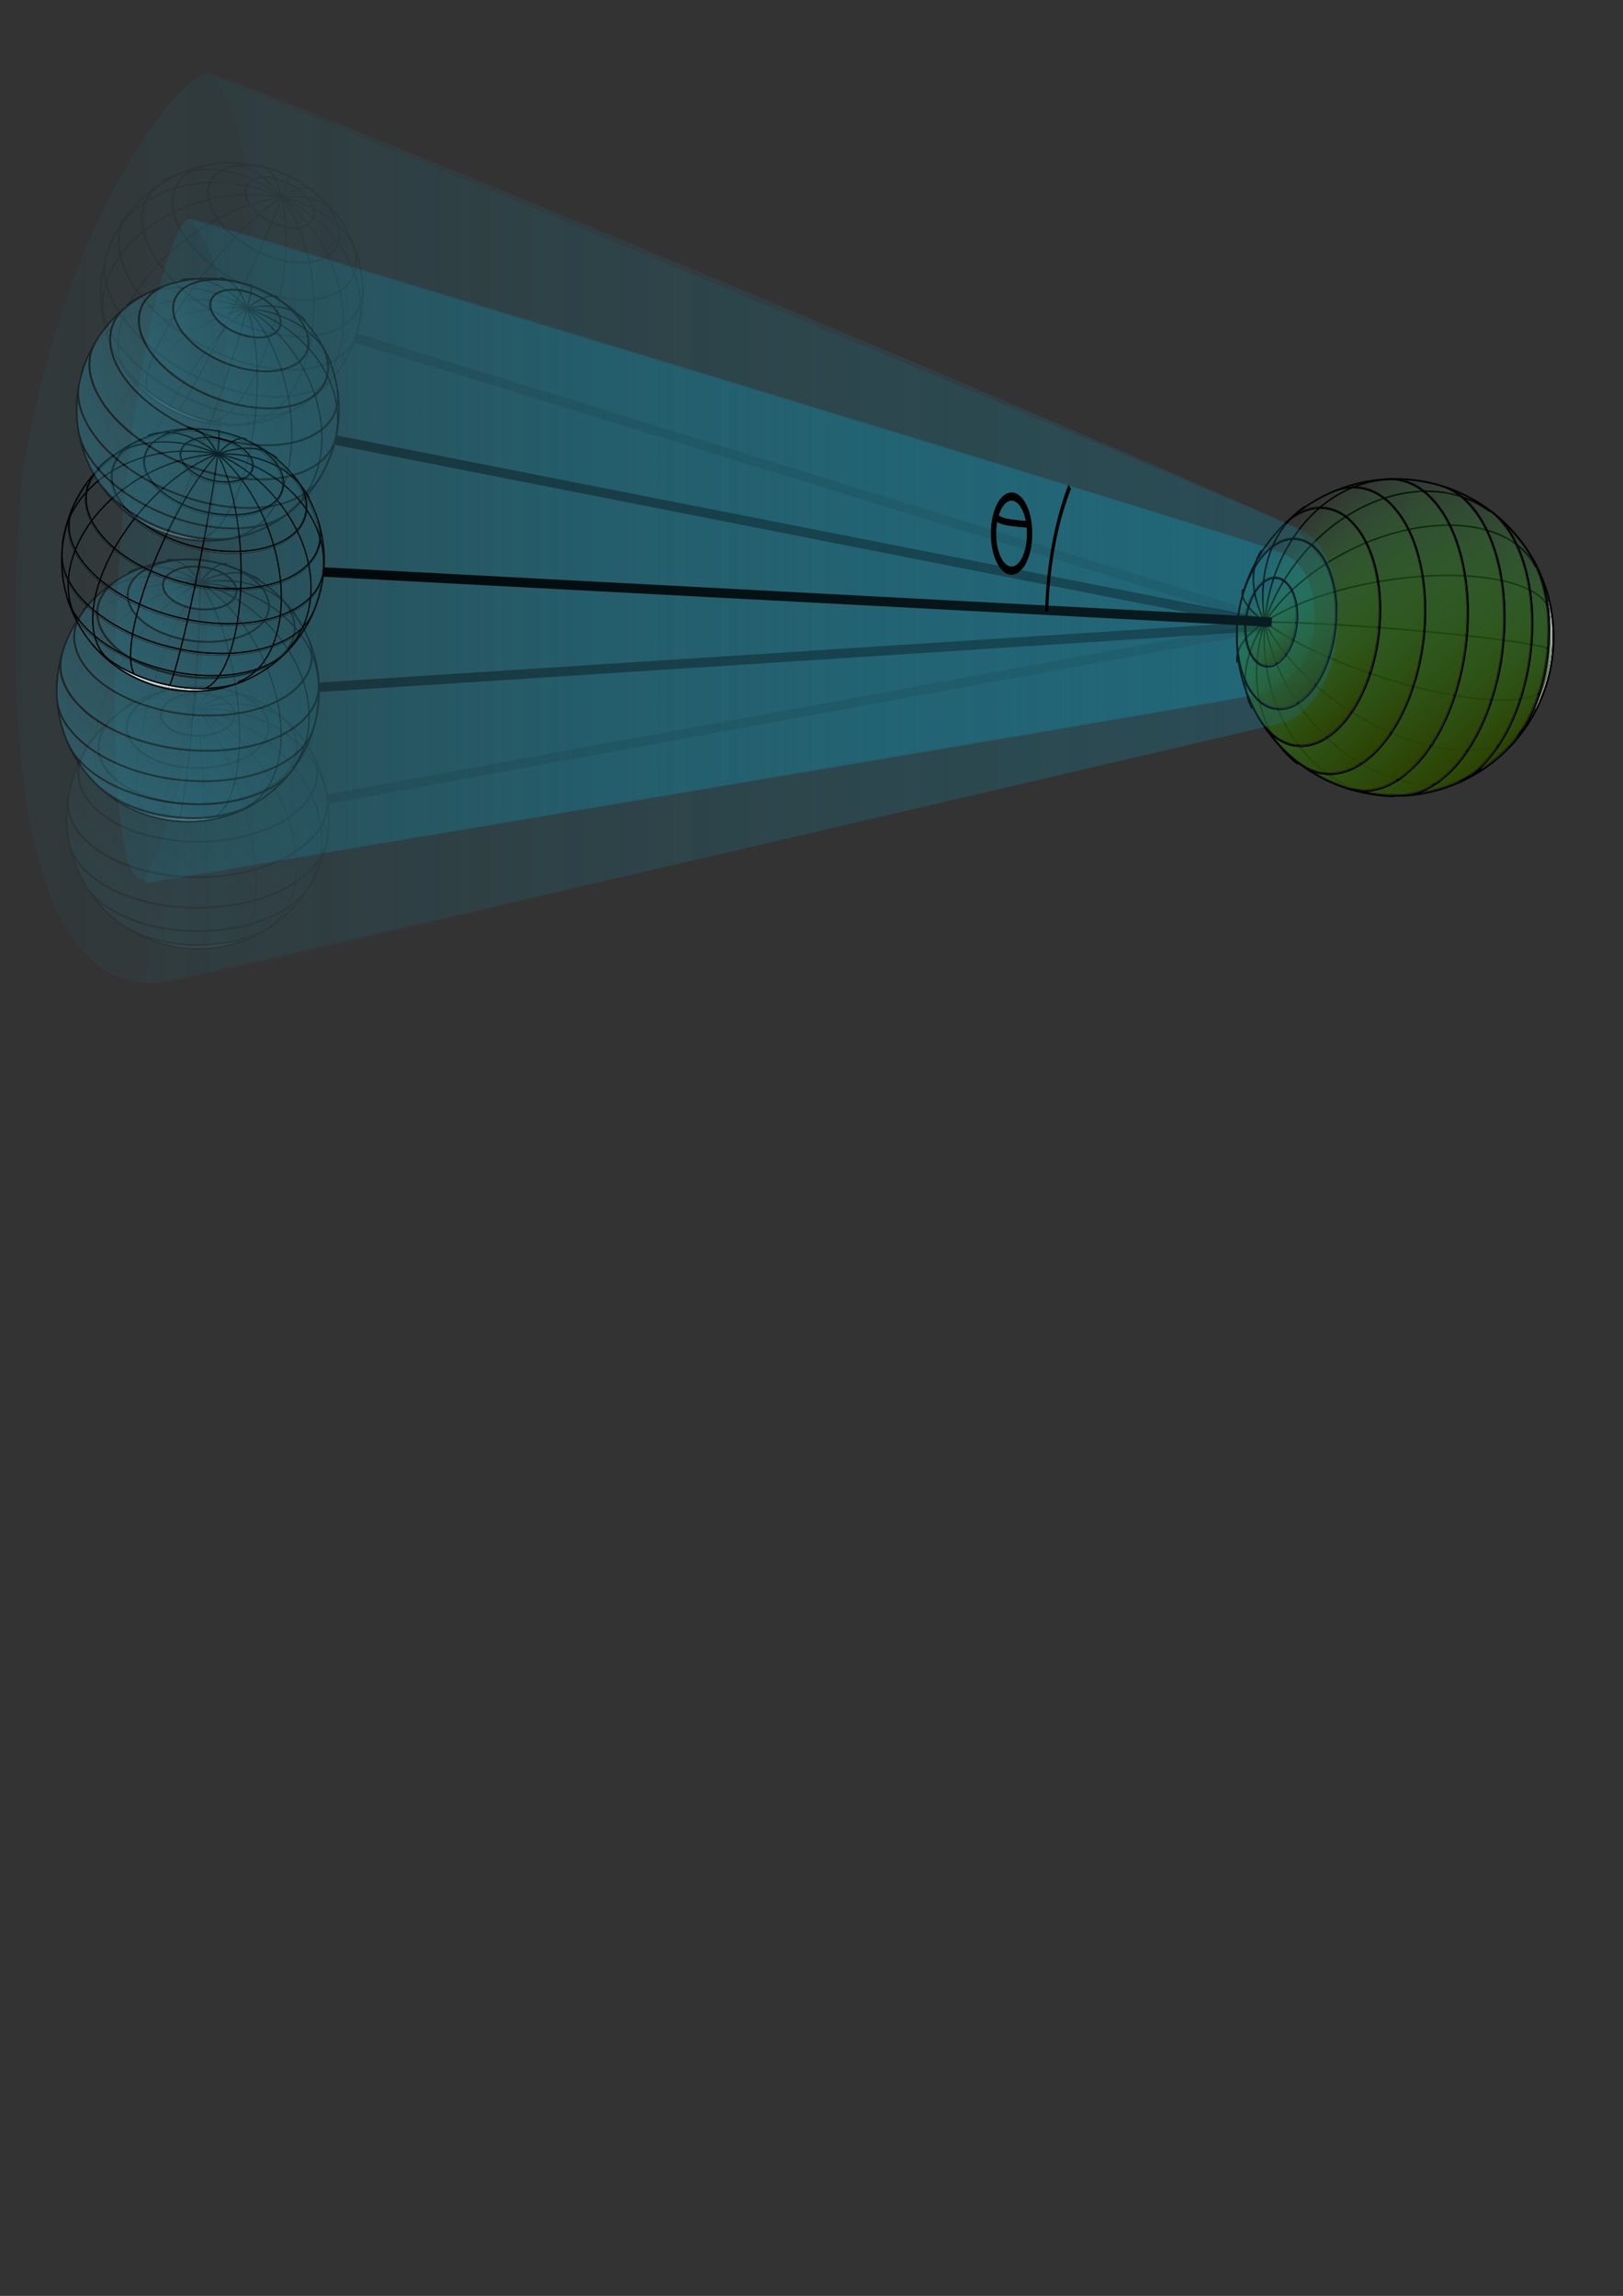 <svg xmlns="http://www.w3.org/2000/svg" xmlns:xlink="http://www.w3.org/1999/xlink" viewBox="0 0 744.09 1052.4"><rect x="0" y="0" width="744.09" height="1052.4" fill="#333333" stroke="none"/><defs><linearGradient id="b"><stop offset="0" stop-color="#2c4100"/><stop offset="1" stop-color="#2cb73f" stop-opacity="0"/></linearGradient><linearGradient id="y" y2="763.47" gradientUnits="userSpaceOnUse" y1="763.47" gradientTransform="matrix(4.321 0 0 5.898 -1321.2 -4263.5)" x2="301.07" x1="465.41"><stop offset="0" stop-color="#216778"/><stop offset=".5" stop-color="#216778" stop-opacity=".498"/><stop offset="1" stop-color="#216778" stop-opacity="0"/></linearGradient><linearGradient id="a"><stop offset="0" stop-color="#2c89a0"/><stop offset="1" stop-color="#2c89a0" stop-opacity="0"/></linearGradient><linearGradient id="h" y2="1056.1" xlink:href="#a" gradientUnits="userSpaceOnUse" x2="863.4" gradientTransform="translate(381.67 -130.89)" y1="1056.1" x1="807.39"/><linearGradient id="i" y2="1063.1" xlink:href="#a" gradientUnits="userSpaceOnUse" x2="875.37" gradientTransform="translate(381.67 -130.89)" y1="1063.1" x1="811.73"/><linearGradient id="j" y2="1069.5" xlink:href="#a" gradientUnits="userSpaceOnUse" x2="883.67" gradientTransform="translate(381.67 -130.89)" y1="1069.5" x1="818.97"/><linearGradient id="k" y2="1074.8" xlink:href="#a" gradientUnits="userSpaceOnUse" x2="887.61" gradientTransform="translate(381.67 -130.89)" y1="1074.8" x1="828.5"/><linearGradient id="l" y2="1079.9" xlink:href="#a" gradientUnits="userSpaceOnUse" x2="887.77" gradientTransform="translate(381.67 -130.89)" y1="1079.9" x1="839.55"/><linearGradient id="m" y2="1084" xlink:href="#a" gradientUnits="userSpaceOnUse" x2="885.57" gradientTransform="translate(381.67 -130.89)" y1="1084" x1="851.22"/><linearGradient id="n" y2="1086.6" xlink:href="#a" gradientUnits="userSpaceOnUse" x2="880.24" gradientTransform="translate(381.67 -130.89)" y1="1086.6" x1="862.52"/><linearGradient id="o" y2="1001.5" xlink:href="#a" gradientUnits="userSpaceOnUse" x2="1083.7" gradientTransform="translate(124.08 -91.999)" y1="1001.5" x1="1066.9"/><linearGradient id="p" y2="1048.7" xlink:href="#b" gradientUnits="userSpaceOnUse" x2="848.56" gradientTransform="scale(-.409 .409) rotate(-47.79 -8.278 3633.026)" y1="1048.7" x1="806.22"/><linearGradient id="g" y2="1048.7" xlink:href="#a" gradientUnits="userSpaceOnUse" x2="848.56" gradientTransform="translate(381.67 -130.89)" y1="1048.7" x1="806.22"/><linearGradient id="q" y2="1056.1" xlink:href="#b" gradientUnits="userSpaceOnUse" x2="863.4" gradientTransform="scale(-.409 .409) rotate(-47.79 -8.278 3633.026)" y1="1056.1" x1="807.39"/><linearGradient id="r" y2="1063.1" xlink:href="#b" gradientUnits="userSpaceOnUse" x2="875.37" gradientTransform="scale(-.409 .409) rotate(-47.79 -8.278 3633.026)" y1="1063.1" x1="811.73"/><linearGradient id="s" y2="1069.5" xlink:href="#b" gradientUnits="userSpaceOnUse" x2="883.67" gradientTransform="scale(-.409 .409) rotate(-47.79 -8.278 3633.026)" y1="1069.5" x1="818.97"/><linearGradient id="t" y2="1074.8" xlink:href="#b" gradientUnits="userSpaceOnUse" x2="887.61" gradientTransform="scale(-.409 .409) rotate(-47.79 -8.278 3633.026)" y1="1074.8" x1="828.5"/><linearGradient id="u" y2="1079.9" xlink:href="#b" gradientUnits="userSpaceOnUse" x2="887.77" gradientTransform="scale(-.409 .409) rotate(-47.79 -8.278 3633.026)" y1="1079.9" x1="839.55"/><linearGradient id="v" y2="1084" xlink:href="#b" gradientUnits="userSpaceOnUse" x2="885.57" gradientTransform="scale(-.409 .409) rotate(-47.79 -8.278 3633.026)" y1="1084" x1="851.22"/><linearGradient id="w" y2="1086.6" xlink:href="#b" gradientUnits="userSpaceOnUse" x2="880.24" gradientTransform="scale(-.409 .409) rotate(-47.79 -8.278 3633.026)" y1="1086.6" x1="862.52"/><linearGradient id="x" y2="1001.5" xlink:href="#b" gradientUnits="userSpaceOnUse" x2="1083.7" gradientTransform="matrix(-.275 -.303 -.303 .275 1160.3 573.6)" y1="1001.5" x1="1066.9"/><linearGradient id="f" y2="763.47" xlink:href="#c" gradientUnits="userSpaceOnUse" x2="301.07" gradientTransform="translate(-1337.2 -3058.2) scale(4.333)" y1="763.47" x1="465.41"/><linearGradient id="c"><stop offset="0" stop-color="#216778"/><stop offset="1" stop-color="#216778" stop-opacity="0"/></linearGradient><linearGradient id="e" y2="685.24" xlink:href="#c" gradientUnits="userSpaceOnUse" y1="685.24" gradientTransform="translate(-1350.7 -2717) scale(4.333)" x2="283.25" x1="461.71"/><linearGradient id="d" y2="685.24" gradientUnits="userSpaceOnUse" y1="685.24" gradientTransform="matrix(6.15 0 0 6.957 -2032.7 -4530.5)" x2="283.25" x1="461.71"><stop offset="0" stop-color="#216778"/><stop offset="1" stop-color="#216778" stop-opacity="0"/></linearGradient></defs><path d="M77.182 449.92C12.167 459.95.577 345.62 9.923 219.42 30.213 94.33 85.808 29.5 97.124 33.64c39.676 14.508 323.92 131.2 496.91 208.02 3.963 6.867 20.576 19.737 19.407 44.455-1.496 31.621-18.221 44.61-33.359 47.093-161.51 37.984-330.36 76.732-502.9 116.71z" opacity=".372" fill="url(#d)"/><path d="M66.7 403.94c0-.587-1.013-1.067-2.25-1.067-12.866 0-16-99.486-5.924-188.08 5.572-48.998 14.738-91.722 23.275-108.49 2.694-5.292 3.454-6.01 6.293-5.944 3.615.083 494.41 149.76 495.66 151.67 2.792 4.277-14.188 16.133-14.268 31.547-.176 33.852 11.701 32.047 9.413 34.335-.535.535-114.64 20.085-253.58 43.444-138.93 23.359-253.96 42.737-255.61 43.063-1.655.325-3.01.112-3.01-.475z" fill="url(#e)"/><path d="M96.297 275.15c-3.989-46.47 24.323-137.75-9.613-174.64.796-.697 495.7 150.3 497.06 151.66.45.45 19.365 2.571 19.031 30.725-.334 28.154-22.969 34.479-22.969 34.479l-257.06 44.01c-134.22 22.59-255.48 43.42-257.13 43.47 19.24-38.86 25.445-86.64 30.687-129.7z" fill="url(#f)"/><g opacity=".4" stroke="#000"><g fill="none"><path d="M81.475 375.977c1.894.144 5.466-26.607 7.978-59.748s3.013-60.125 1.118-60.269h0" stroke-width=".602"/><path d="M95.778 375.354c11.988-1.97 17.338-30.154 11.951-62.95s-19.472-57.79-31.46-55.82h0" stroke-width=".602"/><path d="M113.145 369.691c18.343-9.26 21.07-40.82 6.091-70.49s-41.992-46.216-60.335-36.955h0" stroke-width=".602"/><path d="M134.156 352.092c15.499-20.65 6.512-53.564-20.07-73.515s-60.698-19.383-76.196 1.268h0" stroke-width=".602"/><path d="M146.203 315.633c-.152-27.16-27.218-49.027-60.454-48.842s-60.057 22.354-59.905 49.514" stroke-width=".602"/><path d="M135.698 281.997c-13.754-20.113-47.145-21.207-74.58-2.445s-38.524 50.276-24.77 70.389" stroke-width=".602"/><path d="M118.916 265.572c-14.958-9.763-41.81 4.886-59.977 32.72s-20.767 58.31-5.809 68.073" stroke-width=".602"/><path d="M104.115 258.572c-8.24-2.598-23.02 20.995-33.01 52.694s-11.413 59.502-3.173 62.1" stroke-width=".602"/></g><g fill="none"><path d="M44.697 360.17c13.815 13.137 41.912 18.617 62.756 12.238 3.362-1.029 6.411-2.336 9.067-3.888" stroke-width=".602"/><path d="M31.119 340.882c7.706 17.438 37.538 29.79 66.636 27.59 16.44-1.244 29.906-7.018 36.406-15.61" stroke-width=".602"/><path d="M26.088 320.098c1.121 19.031 28.565 35.994 61.295 37.886 28.158 1.628 51.748-8.486 56.443-24.198" stroke-width=".602"/><path d="M28.503 299.327c-5.457 18.266 16.296 37.668 48.589 43.335 32.293 5.666 62.896-4.548 68.352-22.814.664-2.226.93-4.515.794-6.834" stroke-width=".602"/><path d="M38.167 280.252c-11.5 15.204 1.725 34.677 29.538 43.493 27.814 8.816 59.685 3.637 71.188-11.567 4.56-6.027 5.374-13.035 2.32-19.947" stroke-width=".602"/><path d="M55.808 264.592c-16.46 9.617-14.545 26.32 4.279 37.31s47.427 12.102 63.89 2.485c13.433-7.848 14.93-20.724 3.655-31.445" stroke-width=".602"/><path d="M58.635 271.605c-1.19 10.239 12.314 20.22 30.163 22.295s33.283-4.542 34.473-14.78-12.314-20.22-30.163-22.295-33.283 4.542-34.473 14.78z" stroke-width=".602"/><path d="M74.785 267.615c-.62 5.335 6.417 10.537 15.718 11.618 9.301 1.082 17.344-2.367 17.964-7.703.62-5.335-6.417-10.537-15.718-11.618-9.301-1.082-17.344 2.367-17.964 7.703z" stroke-width=".602"/></g><path d="M26.386 309.607c-3.838 33.014 19.814 62.89 52.829 66.727s62.89-19.814 66.727-52.828-19.814-62.89-52.829-66.728-62.889 19.815-66.727 52.829z" fill="none" stroke-width=".602"/><path d="M58.527 369.577c.46.503 6.94 3.186 9.775 4.048 5.408 1.644 9.588 2.354 15.34 2.603 5.734.25 10.12-.114 15.428-1.28 1.906-.418 2.354-.663.703-.386-7.274 1.224-16.398 1.122-24.591-.273a75.096 75.096 0 01-13.957-3.778c-1.545-.58-2.76-1-2.699-.933z" stroke-width=".131" fill="#f2f2f2"/><path d="M1188.4 940.4c-.338-2.397-.408-3.39-.408-5.759 0-2.271.088-3.573.35-5.179 1.296-7.922 6.39-16.916 13.528-23.884 3.651-3.564 6.84-5.932 10.803-8.019 4.613-2.43 9.339-3.556 15.437-3.678l2.098-.042-1.205.223c-6.974 1.29-13.682 4.76-20.617 10.661-1.504 1.28-5.013 4.757-6.316 6.258-8.172 9.417-13.037 20.07-13.41 29.375l-.06 1.473-.2-1.429z" stroke-width=".089" fill="url(#g)" transform="scale(1.467 -1.467) rotate(42.522 2121.887 -1144.013)"/><path d="M1193.5 955.15c-1.713-2.926-3.363-6.839-3.898-9.242-.64-2.874-.627-6.44.038-10.067 1.208-6.583 4.71-14.05 9.715-20.714 8.433-11.228 20.081-19.157 30.375-20.675.977-.144 3.292-.23 4.375-.161 2.47.155 6.493 1.186 9.79 2.507.63.253 1.132.473 1.115.49s-.428-.032-.914-.108c-.486-.077-1.526-.164-2.312-.193-8.431-.316-18.79 4.324-28.125 12.598-2.541 2.252-6.167 6.09-8.273 8.756-6.357 8.051-10.582 16.882-11.949 24.978-.363 2.15-.469 3.64-.419 5.87.027 1.194.108 2.5.188 3.03.158 1.05.529 2.665.778 3.391.091.266.152.498.135.515-.017.017-.296-.422-.62-.975z" stroke-width=".089" fill="url(#h)" transform="scale(1.467 -1.467) rotate(42.522 2121.887 -1144.013)"/><path d="M1202.9 966.18c-2.318-1.943-4.465-4.096-5.904-5.922-1.427-1.81-2.484-4.072-3.018-6.454-.935-4.169-.676-8.977.767-14.248 4.643-16.959 20.12-34.15 36.102-40.1 3.532-1.315 6.872-1.966 10.089-1.966 3.102 0 5.243.454 7.592 1.609 1.636.804 4.096 2.466 6.064 4.096.936.776 2.381 2.083 2.344 2.12-.014.014-.407-.166-.873-.4-4.117-2.064-9.49-2.256-15.504-.554-6.317 1.788-13.063 5.677-19.355 11.158-1.418 1.235-4.162 3.942-5.574 5.498-7.051 7.774-12.219 16.926-14.327 25.371-.846 3.39-1.071 5.144-1.077 8.379 0 2.658.062 3.423.457 5.223.327 1.494.692 2.577 1.292 3.836.573 1.206.882 1.73 1.484 2.526.214.282.356.51.317.507-.04 0-.434-.309-.876-.679z" stroke-width=".089" fill="url(#i)" transform="scale(1.467 -1.467) rotate(42.522 2121.887 -1144.013)"/><path d="M1215.1 973.02c-2.437-.881-5.486-2.317-7.24-3.408-3.753-2.336-6.014-5.883-6.817-10.693-1.432-8.579 1.996-19.813 9.236-30.268 9.41-13.59 23.338-23.374 35.27-24.776 1.326-.156 3.946-.18 4.994-.047 3.307.42 5.885 1.5 8.137 3.406 1.42 1.203 3.44 3.825 5.046 6.552.787 1.335 1.62 2.905 1.569 2.956-.023.023-.21-.15-.416-.386-.974-1.114-2.73-2.378-4.206-3.027-3.607-1.588-8.041-1.764-12.942-.516-9.593 2.445-20.023 10.08-27.677 20.258-3.574 4.753-6.596 10.326-8.279 15.268-3.29 9.664-2.562 18.08 1.983 22.888.603.64 1.798 1.646 2.421 2.04.327.207-.086.113-1.078-.246z" stroke-width=".089" fill="url(#j)" transform="scale(1.467 -1.467) rotate(42.522 2121.887 -1144.013)"/><path d="M1226.3 975.29c-4.674-.286-7.768-1.081-10.047-2.582-7.738-5.098-8.09-17.89-.863-31.421 4.788-8.967 12.058-16.983 20.327-22.416 7.791-5.12 15.61-7.284 21.749-6.02 2.654.545 4.79 1.68 6.606 3.512 1.757 1.771 2.673 3.427 3.596 6.494a42.906 42.906 0 011.399 6.537c.178 1.393.162 1.562-.082.866-1.42-4.055-4.501-6.655-8.846-7.467-1.21-.227-4.033-.227-5.447 0-5.672.908-11.377 3.748-16.964 8.444-7.87 6.615-13.836 15.57-16.064 24.112-1.62 6.214-1.141 11.49 1.384 15.233.933 1.383 2.47 2.738 3.963 3.492.75.38 2.53.975 3.162 1.059.251.033.457.096.457.138 0 .071-3.25.084-4.33.018z" stroke-width=".089" fill="url(#k)" transform="scale(1.467 -1.467) rotate(42.522 2121.887 -1144.013)"/><path d="M1231.3 974.81c-3.331-.428-6.029-1.986-7.744-4.473-.932-1.352-1.546-2.831-1.958-4.716-.28-1.286-.387-4.215-.212-5.824.773-7.104 4.511-14.929 10.526-22.033 1.277-1.508 4.43-4.658 5.902-5.895 5.967-5.015 12.128-8.034 17.674-8.658 1.198-.135 3.3-.117 4.293.038 3.808.59 6.775 2.758 8.302 6.064 1.231 2.666 1.567 5.637 1.106 9.791-.178 1.611-.51 3.548-.84 4.91-.32 1.32-.9 3.323-.949 3.274-.019-.019.025-.43.098-.917.46-3.074.162-5.68-.884-7.758-.853-1.695-1.914-2.756-3.574-3.574-2.321-1.143-5.255-1.21-8.705-.2-4.21 1.234-8.797 4.216-12.64 8.218-5.043 5.254-8.295 11.393-9.106 17.19-.225 1.612-.145 3.994.177 5.277.822 3.276 2.854 5.39 5.989 6.23.811.217 1.042.239 2.544.242 1.829 0 2.883-.15 4.584-.671.483-.148.895-.253.914-.234.045.045-1.942.95-3.07 1.398-2.09.83-5.246 1.753-7.16 2.096-1.752.313-3.877.404-5.268.226z" stroke-width=".089" fill="url(#l)" transform="scale(1.467 -1.467) rotate(42.522 2121.887 -1144.013)"/><path d="M1240.3 971.5c-3.242-.304-5.686-2.157-6.741-5.109-.463-1.294-.605-2.205-.609-3.902 0-1.558.134-2.697.517-4.286 2.377-9.848 11.753-20.086 20.94-22.865 1.756-.531 2.578-.654 4.375-.652 1.494 0 1.733.023 2.506.232 2.223.601 3.884 1.946 4.887 3.955.7 1.4.999 2.838 1 4.796 0 3.202-.931 6.633-2.795 10.29-4.382 8.597-12.748 15.73-20.263 17.276-.691.142-2.847.391-3.014.348-.025-.01-.386-.044-.803-.083zm9.152-5.89c4.3-.613 9.131-4.597 11.524-9.505 2.453-5.03 1.564-9.42-2.082-10.278-.793-.187-2.388-.123-3.333.134-2.162.586-4.39 1.942-6.427 3.914-3.36 3.251-5.352 7.222-5.352 10.672 0 1.745.397 2.87 1.356 3.842 1.027 1.04 2.553 1.473 4.313 1.222z" stroke-width=".089" fill="url(#m)" transform="scale(1.467 -1.467) rotate(42.522 2121.887 -1144.013)"/><path d="M1247.3 965.03c-1.635-.44-2.622-1.587-2.948-3.425-.43-2.43.75-5.926 3.04-8.996.919-1.232 2.7-3.022 3.88-3.896 3.141-2.33 6.381-3.11 8.473-2.044.92.47 1.66 1.455 1.964 2.616.21.804.192 2.297-.043 3.396-1.162 5.45-6.589 11.202-11.616 12.314-.9.199-2.086.214-2.75.035z" stroke-width=".089" fill="url(#n)" transform="scale(1.467 -1.467) rotate(42.522 2121.887 -1144.013)"/><path d="M1191 919.27c0-.039.728-1.62 1.153-2.503 1.338-2.784 3.104-5.55 4.999-7.829 2.037-2.451 4.899-5.202 7.264-6.983.996-.75 3.224-2.22 3.28-2.164.014.014-.434.366-.996.782-3.285 2.436-6.717 5.75-9.48 9.154a52.243 52.243 0 00-5.505 8.312c-.587 1.102-.715 1.323-.715 1.231z" stroke-width=".063" fill="url(#o)" transform="scale(1.467 -1.467) rotate(42.522 2121.887 -1144.013)"/><path d="M146.527 315.026l434.162-28.085" fill="none" stroke-width="4.333"/></g><g stroke="#000"><g fill="none"><path d="M711.389 298.25c.186-2.286-32.087-6.774-72.083-10.024s-72.57-4.032-72.755-1.746h0" stroke-width=".727"/><path d="M710.73 280.978c-2.299-14.486-36.29-21.13-75.922-14.842s-69.897 23.13-67.598 37.615h0" stroke-width=".727"/><path d="M704.008 259.973c-11.06-22.207-49.145-25.706-85.064-7.817s-56.072 50.394-45.012 72.6h0" stroke-width=".727"/><path d="M682.898 234.49c-24.83-18.846-64.626-8.213-88.887 23.75s-23.8 73.153 1.03 92h0" stroke-width=".727"/><path d="M638.96 219.707c-32.792.005-59.37 32.539-59.364 72.666s26.593 72.654 59.384 72.65" stroke-width=".727"/><path d="M598.281 232.169c-24.372 16.474-25.912 56.78-3.44 90.025s60.445 46.84 84.817 30.367" stroke-width=".727"/><path d="M578.342 252.322c-11.885 17.995 5.624 50.51 39.108 72.625s70.262 25.456 82.148 7.46" stroke-width=".727"/><path d="M569.793 270.146c-3.19 9.93 25.196 27.929 63.401 40.2s71.763 14.169 74.953 4.238" stroke-width=".727"/></g><g fill="none"><path d="M692.047 342.542c15.95-16.594 22.751-50.479 15.186-75.686-1.22-4.066-2.778-7.756-4.634-10.973" stroke-width=".727"/><path d="M668.67 358.808c21.104-9.19 36.212-45.125 33.747-80.27-1.394-19.856-8.276-36.152-18.608-44.055" stroke-width=".727"/><path d="M643.545 364.745c22.984-1.229 43.642-34.25 46.142-73.753 2.15-33.985-9.906-62.532-28.844-68.303" stroke-width=".727"/><path d="M618.483 361.694c22.018 6.707 45.584-19.427 52.638-58.378 7.053-38.951-5.077-75.965-27.095-82.672a23.786 23.786 0 00-8.245-1.004" stroke-width=".727"/><path d="M595.517 349.9c18.281 13.983 41.878-1.854 52.704-35.376 10.827-33.522 4.783-72.034-13.498-86.022-7.246-5.544-15.702-6.573-24.067-2.93" stroke-width=".727"/><path d="M576.727 328.5c11.502 19.936 31.682 17.733 45.072-4.921s14.922-57.18 3.42-77.119c-9.386-16.27-24.923-18.162-37.94-4.62" stroke-width=".727"/><path d="M585.213 325.133c12.353 1.504 24.492-14.734 27.115-36.27s-5.266-40.213-17.619-41.717-24.492 14.734-27.115 36.27 5.266 40.213 17.619 41.717z" stroke-width=".727"/><path d="M580.5 305.608c6.438.784 12.765-7.678 14.131-18.9 1.367-11.223-2.744-20.955-9.182-21.74-6.437-.783-12.764 7.68-14.13 18.901-1.367 11.223 2.744 20.956 9.182 21.74z" stroke-width=".727"/></g><path d="M630.88 364.317c39.834 4.85 76.058-23.51 80.908-63.343s-23.51-76.057-63.342-80.908-76.058 23.51-80.908 63.343 23.51 76.057 63.343 80.908z" fill="none" stroke-width=".727"/><path d="M703.494 325.862c.61-.553 3.892-8.358 4.951-11.776 2.021-6.518 2.905-11.56 3.244-18.502.339-6.922-.072-12.22-1.443-18.635-.493-2.305-.787-2.846-.461-.853 1.43 8.79 1.247 19.806-.491 29.688a90.653 90.653 0 01-4.654 16.826c-.71 1.861-1.225 3.324-1.145 3.251z" stroke-width=".16" fill="#f2f2f2"/><path d="M555.28 534.89a13.585 13.585 0 001.856-1.458c.688-.624 1.058-1.009 1.472-1.53 2.043-2.568 3.368-6.58 3.517-10.656.077-2.085-.083-3.701-.539-5.474-.531-2.065-1.488-3.805-3.127-5.686l-.563-.647.263.427c1.525 2.466 2.317 5.45 2.435 9.172.026.806-.063 2.824-.16 3.63-.607 5.063-2.497 9.462-5.212 12.13l-.43.423.488-.331z" stroke-width=".037" fill="url(#p)" transform="translate(-1726.2 -1965.9) scale(4.333)"/><path d="M549.41 537.39c1.357-.285 2.995-.86 3.87-1.358 1.046-.596 2.122-1.58 3.038-2.777 1.661-2.175 2.96-5.286 3.604-8.632 1.084-5.638.285-11.343-2.083-14.878a12.092 12.092 0 00-1.153-1.37c-.725-.705-2.142-1.64-3.448-2.275-.25-.122-.454-.213-.455-.203 0 .009.128.12.284.247.157.126.469.417.694.647 2.411 2.466 3.851 6.877 3.91 11.978.016 1.388-.15 3.54-.38 4.91-.69 4.137-2.204 7.842-4.281 10.48-.551.7-.973 1.142-1.663 1.74-.368.32-.786.654-.969.775-.361.24-.952.572-1.24.696a.802.802 0 00-.193.1c0 .01.209-.026.465-.08z" stroke-width=".037" fill="url(#q)" transform="translate(-1726.2 -1965.9) scale(4.333)"/><path d="M543.47 537.56c1.225.168 2.467.227 3.415.161a6.665 6.665 0 002.784-.859c1.519-.862 2.904-2.26 4.104-4.146 3.86-6.064 4.815-15.474 2.227-21.948-.572-1.43-1.293-2.62-2.176-3.595-.852-.94-1.578-1.463-2.573-1.858-.693-.274-1.872-.562-2.906-.71-.492-.071-1.285-.15-1.286-.128 0 .008.162.078.36.155 1.757.68 3.291 2.254 4.428 4.542 1.193 2.404 1.869 5.516 1.937 8.927.016.768-.05 2.343-.134 3.198-.417 4.27-1.769 8.35-3.748 11.308-.794 1.187-1.263 1.737-2.241 2.628-.805.73-1.054.921-1.707 1.296-.543.312-.971.498-1.517.663-.523.157-.766.208-1.172.244-.145.013-.253.032-.241.043.01.013.213.047.446.08z" stroke-width=".037" fill="url(#r)" transform="translate(-1726.2 -1965.9) scale(4.333)"/><path d="M538.06 535.76c.936.496 2.208 1.025 3.02 1.256 1.74.495 3.434.206 5.112-.873 2.991-1.923 5.451-6.047 6.629-11.11 1.53-6.583.667-13.489-2.185-17.488-.317-.444-1.03-1.244-1.358-1.525-1.036-.886-2.07-1.37-3.267-1.528-.754-.1-2.103.009-3.37.27-.62.13-1.325.309-1.326.338 0 .013.103.022.231.02.605-.01 1.47.173 2.072.442 1.472.656 2.743 1.95 3.712 3.778 1.894 3.576 2.448 8.832 1.468 13.946-.458 2.388-1.316 4.834-2.35 6.701-2.023 3.651-4.771 5.742-7.476 5.687a6.834 6.834 0 01-1.283-.173c-.152-.042-.01.057.371.259z" stroke-width=".037" fill="url(#s)" transform="translate(-1726.2 -1965.9) scale(4.333)"/><path d="M534.29 532.98c1.37 1.337 2.461 2.056 3.542 2.333 3.67.943 7.64-2.464 9.752-8.37 1.4-3.913 1.831-8.316 1.205-12.312-.59-3.766-2.083-6.729-4.151-8.24-.895-.654-1.825-.99-2.879-1.036-1.019-.046-1.772.131-2.954.695-.79.376-1.665.884-2.364 1.372-.47.328-.518.38-.24.262 1.618-.683 3.252-.465 4.691.628.402.304 1.177 1.16 1.497 1.65 1.283 1.967 1.99 4.474 2.102 7.456.16 4.201-.914 8.468-2.889 11.488-1.437 2.198-3.166 3.503-4.993 3.766a4.581 4.581 0 01-2.146-.241c-.32-.123-.99-.498-1.19-.667-.078-.067-.154-.112-.167-.1-.021.02.868 1.007 1.184 1.316z" stroke-width=".037" fill="url(#t)" transform="translate(-1726.2 -1965.9) scale(4.333)"/><path d="M533.07 531.34c1.045.891 2.257 1.28 3.482 1.116.665-.089 1.282-.31 1.965-.702.467-.268 1.383-1.04 1.823-1.536 1.939-2.185 3.281-5.467 3.78-9.24.106-.8.194-2.621.164-3.406-.12-3.185-.898-5.88-2.233-7.731-.288-.4-.871-1.032-1.19-1.29-1.226-.99-2.697-1.294-4.117-.848-1.146.36-2.138 1.074-3.27 2.354-.438.497-.934 1.13-1.256 1.604-.311.46-.758 1.185-.73 1.186.01.001.123-.126.25-.281.805-.984 1.676-1.61 2.593-1.864.747-.207 1.36-.177 2.064.101.983.389 1.81 1.259 2.451 2.581.783 1.614 1.14 3.822.984 6.085-.206 2.971-1.172 5.642-2.705 7.48-.426.51-1.169 1.141-1.646 1.396-1.218.65-2.416.616-3.532-.103-.288-.186-.358-.25-.772-.703-.502-.554-.747-.915-1.056-1.573-.088-.187-.17-.34-.18-.341-.026-.001.246.85.42 1.314.323.86.91 2.07 1.332 2.744.386.616.942 1.285 1.379 1.657z" stroke-width=".037" fill="url(#u)" transform="translate(-1726.2 -1965.9) scale(4.333)"/><path d="M531.59 527.71c.983.898 2.215 1.13 3.399.638.519-.215.834-.422 1.349-.887.472-.428.78-.782 1.156-1.334 2.33-3.425 2.854-9.077 1.172-12.622-.322-.678-.51-.96-1.004-1.504-.41-.453-.483-.519-.759-.695-.792-.509-1.656-.642-2.54-.394-.616.173-1.134.477-1.727 1.015-.97.88-1.753 2.104-2.348 3.673-1.4 3.688-1.262 8.18.334 10.882.147.248.664.97.722 1.008.01.005.12.105.246.22zm-.73-4.39c-.996-1.47-1.116-4.028-.288-6.1.85-2.125 2.423-3.062 3.685-2.193.274.189.693.69.875 1.046.416.816.617 1.863.58 3.021-.061 1.911-.717 3.605-1.762 4.553-.528.48-.978.668-1.536.644-.597-.025-1.147-.368-1.554-.97z" stroke-width=".037" fill="url(#v)" transform="translate(-1726.2 -1965.9) scale(4.333)"/><path d="M531.63 523.81c.582.374 1.2.358 1.847-.048.854-.537 1.589-1.855 1.89-3.391.12-.618.172-1.649.113-2.246-.157-1.591-.81-2.787-1.708-3.127-.395-.15-.897-.103-1.332.123-.301.158-.748.573-1.016.946-1.331 1.85-1.583 5.073-.539 6.9.188.328.508.691.745.843z" stroke-width=".037" fill="url(#w)" transform="translate(-1726.2 -1965.9) scale(4.333)"/><path d="M560.95 528.28c.012-.01.29-.665.441-1.037.476-1.17.828-2.464.998-3.664.183-1.29.23-2.913.12-4.118-.047-.508-.214-1.586-.246-1.588-.008 0 .008.232.036.517.165 1.664.104 3.613-.168 5.385a21.358 21.358 0 01-1.005 3.95c-.172.48-.204.58-.176.555z" stroke-width=".026" fill="url(#x)" transform="translate(-1726.2 -1965.9) scale(4.333)"/></g><g stroke="#000"><g fill="none"><path d="M76.842 315.175c1.865.364 8.546-25.783 14.924-58.401s10.036-59.357 8.172-59.721h0" stroke-width=".602"/><path d="M91.12 316.231c12.135-.55 20.751-27.913 19.244-61.115s-12.567-59.67-24.703-59.12h0" stroke-width=".602"/><path d="M109.03 312.643c19.302-7.047 25.707-38.07 14.308-69.29s-36.286-50.816-55.588-43.769h0" stroke-width=".602"/><path d="M131.958 297.627c17.81-18.692 12.743-52.431-11.319-75.358s-58.006-26.361-75.817-7.67h0" stroke-width=".602"/><path d="M148.194 262.831c3.031-26.99-21.286-51.877-54.314-55.587s-62.261 15.162-65.293 42.152" stroke-width=".602"/><path d="M141.702 228.197c-11.303-21.585-44.334-26.584-73.778-11.166s-44.149 45.415-32.846 67" stroke-width=".602"/><path d="M126.96 209.92c-13.71-11.448-42.094-.047-63.395 25.465S36.109 290.86 49.82 302.308" stroke-width=".602"/><path d="M113.082 201.233c-7.879-3.545-25.32 18.153-38.957 48.463S55.82 307.45 63.698 310.994" stroke-width=".602"/></g><g fill="none"><path d="M42.17 295.168c12.181 14.664 39.441 23.4 60.889 19.506 3.46-.628 6.64-1.569 9.46-2.799" stroke-width=".602"/><path d="M30.946 274.422c5.61 18.22 33.789 33.982 62.943 35.207 16.472.69 30.522-3.466 37.983-11.238" stroke-width=".602"/><path d="M28.385 253.192c-1.116 19.031 24.15 39.092 56.433 44.806 27.772 4.916 52.384-2.364 58.888-17.418" stroke-width=".602"/><path d="M33.217 232.847c-7.56 17.501 11.77 39.317 43.176 48.729 31.406 9.41 62.994 2.854 70.552-14.648a19.7 19.7 0 001.59-6.693" stroke-width=".602"/><path d="M45.05 215.036c-13.202 13.753-2.35 34.64 24.237 46.654 26.59 12.014 58.846 10.605 72.052-3.146 5.234-5.451 6.864-12.315 4.64-19.538" stroke-width=".602"/><path d="M64.403 201.552c-17.473 7.622-17.528 24.435-.122 37.553s45.682 17.575 63.157 9.954c14.26-6.22 17.256-18.832 7.315-30.8" stroke-width=".602"/><path d="M66.389 208.848c-2.382 10.028 9.86 21.523 27.342 25.675s33.586-.611 35.968-10.64-9.86-21.522-27.343-25.674-33.586.611-35.967 10.639z" stroke-width=".602"/><path d="M82.895 206.777c-1.241 5.226 5.138 11.216 14.248 13.38 9.11 2.164 17.502-.319 18.743-5.545 1.241-5.226-5.138-11.216-14.248-13.38-9.11-2.163-17.502.319-18.743 5.545z" stroke-width=".602"/></g><path d="M29.91 242.808c-7.68 32.337 12.31 64.777 44.646 72.457s64.776-12.31 72.456-44.646-12.309-64.776-44.645-72.456-64.777 12.309-72.457 44.645z" fill="none" stroke-width=".602"/><path d="M54.802 306.13c.4.553 6.52 3.977 9.234 5.165 5.178 2.267 9.246 3.461 14.928 4.383 5.666.92 10.065 1.072 15.472.537 1.942-.192 2.415-.384.744-.301-7.367.362-16.417-.808-24.39-3.153a75.094 75.094 0 01-13.418-5.387c-1.466-.757-2.622-1.316-2.57-1.243z" stroke-width=".131" fill="#f2f2f2"/><path d="M1188.4 940.4c-.338-2.397-.408-3.39-.408-5.759 0-2.271.088-3.573.35-5.179 1.296-7.922 6.39-16.916 13.528-23.884 3.651-3.564 6.84-5.932 10.803-8.019 4.613-2.43 9.339-3.556 15.437-3.678l2.098-.042-1.205.223c-6.974 1.29-13.682 4.76-20.617 10.661-1.504 1.28-5.013 4.757-6.316 6.258-8.172 9.417-13.037 20.07-13.41 29.375l-.06 1.473-.2-1.429z" stroke-width=".089" fill="url(#g)" transform="matrix(1.19 -.858 -.858 -1.19 -571.94 2423.7)"/><path d="M1193.5 955.15c-1.713-2.926-3.363-6.839-3.898-9.242-.64-2.874-.627-6.44.038-10.067 1.208-6.583 4.71-14.05 9.715-20.714 8.433-11.228 20.081-19.157 30.375-20.675.977-.144 3.292-.23 4.375-.161 2.47.155 6.493 1.186 9.79 2.507.63.253 1.132.473 1.115.49s-.428-.032-.914-.108c-.486-.077-1.526-.164-2.312-.193-8.431-.316-18.79 4.324-28.125 12.598-2.541 2.252-6.167 6.09-8.273 8.756-6.357 8.051-10.582 16.882-11.949 24.978-.363 2.15-.469 3.64-.419 5.87.027 1.194.108 2.5.188 3.03.158 1.05.529 2.665.778 3.391.091.266.152.498.135.515-.017.017-.296-.422-.62-.975z" stroke-width=".089" fill="url(#h)" transform="matrix(1.19 -.858 -.858 -1.19 -571.94 2423.7)"/><path d="M1202.9 966.18c-2.318-1.943-4.465-4.096-5.904-5.922-1.427-1.81-2.484-4.072-3.018-6.454-.935-4.169-.676-8.977.767-14.248 4.643-16.959 20.12-34.15 36.102-40.1 3.532-1.315 6.872-1.966 10.089-1.966 3.102 0 5.243.454 7.592 1.609 1.636.804 4.096 2.466 6.064 4.096.936.776 2.381 2.083 2.344 2.12-.014.014-.407-.166-.873-.4-4.117-2.064-9.49-2.256-15.504-.554-6.317 1.788-13.063 5.677-19.355 11.158-1.418 1.235-4.162 3.942-5.574 5.498-7.051 7.774-12.219 16.926-14.327 25.371-.846 3.39-1.071 5.144-1.077 8.379 0 2.658.062 3.423.457 5.223.327 1.494.692 2.577 1.292 3.836.573 1.206.882 1.73 1.484 2.526.214.282.356.51.317.507-.04 0-.434-.309-.876-.679z" stroke-width=".089" fill="url(#i)" transform="matrix(1.19 -.858 -.858 -1.19 -571.94 2423.7)"/><path d="M1215.1 973.02c-2.437-.881-5.486-2.317-7.24-3.408-3.753-2.336-6.014-5.883-6.817-10.693-1.432-8.579 1.996-19.813 9.236-30.268 9.41-13.59 23.338-23.374 35.27-24.776 1.326-.156 3.946-.18 4.994-.047 3.307.42 5.885 1.5 8.137 3.406 1.42 1.203 3.44 3.825 5.046 6.552.787 1.335 1.62 2.905 1.569 2.956-.023.023-.21-.15-.416-.386-.974-1.114-2.73-2.378-4.206-3.027-3.607-1.588-8.041-1.764-12.942-.516-9.593 2.445-20.023 10.08-27.677 20.258-3.574 4.753-6.596 10.326-8.279 15.268-3.29 9.664-2.562 18.08 1.983 22.888.603.64 1.798 1.646 2.421 2.04.327.207-.086.113-1.078-.246z" stroke-width=".089" fill="url(#j)" transform="matrix(1.19 -.858 -.858 -1.19 -571.94 2423.7)"/><path d="M1226.3 975.29c-4.674-.286-7.768-1.081-10.047-2.582-7.738-5.098-8.09-17.89-.863-31.421 4.788-8.967 12.058-16.983 20.327-22.416 7.791-5.12 15.61-7.284 21.749-6.02 2.654.545 4.79 1.68 6.606 3.512 1.757 1.771 2.673 3.427 3.596 6.494a42.906 42.906 0 011.399 6.537c.178 1.393.162 1.562-.082.866-1.42-4.055-4.501-6.655-8.846-7.467-1.21-.227-4.033-.227-5.447 0-5.672.908-11.377 3.748-16.964 8.444-7.87 6.615-13.836 15.57-16.064 24.112-1.62 6.214-1.141 11.49 1.384 15.233.933 1.383 2.47 2.738 3.963 3.492.75.38 2.53.975 3.162 1.059.251.033.457.096.457.138 0 .071-3.25.084-4.33.018z" stroke-width=".089" fill="url(#k)" transform="matrix(1.19 -.858 -.858 -1.19 -571.94 2423.7)"/><path d="M1231.3 974.81c-3.331-.428-6.029-1.986-7.744-4.473-.932-1.352-1.546-2.831-1.958-4.716-.28-1.286-.387-4.215-.212-5.824.773-7.104 4.511-14.929 10.526-22.033 1.277-1.508 4.43-4.658 5.902-5.895 5.967-5.015 12.128-8.034 17.674-8.658 1.198-.135 3.3-.117 4.293.038 3.808.59 6.775 2.758 8.302 6.064 1.231 2.666 1.567 5.637 1.106 9.791-.178 1.611-.51 3.548-.84 4.91-.32 1.32-.9 3.323-.949 3.274-.019-.019.025-.43.098-.917.46-3.074.162-5.68-.884-7.758-.853-1.695-1.914-2.756-3.574-3.574-2.321-1.143-5.255-1.21-8.705-.2-4.21 1.234-8.797 4.216-12.64 8.218-5.043 5.254-8.295 11.393-9.106 17.19-.225 1.612-.145 3.994.177 5.277.822 3.276 2.854 5.39 5.989 6.23.811.217 1.042.239 2.544.242 1.829 0 2.883-.15 4.584-.671.483-.148.895-.253.914-.234.045.045-1.942.95-3.07 1.398-2.09.83-5.246 1.753-7.16 2.096-1.752.313-3.877.404-5.268.226z" stroke-width=".089" fill="url(#l)" transform="matrix(1.19 -.858 -.858 -1.19 -571.94 2423.7)"/><path d="M1240.3 971.5c-3.242-.304-5.686-2.157-6.741-5.109-.463-1.294-.605-2.205-.609-3.902 0-1.558.134-2.697.517-4.286 2.377-9.848 11.753-20.086 20.94-22.865 1.756-.531 2.578-.654 4.375-.652 1.494 0 1.733.023 2.506.232 2.223.601 3.884 1.946 4.887 3.955.7 1.4.999 2.838 1 4.796 0 3.202-.931 6.633-2.795 10.29-4.382 8.597-12.748 15.73-20.263 17.276-.691.142-2.847.391-3.014.348-.025-.01-.386-.044-.803-.083zm9.152-5.89c4.3-.613 9.131-4.597 11.524-9.505 2.453-5.03 1.564-9.42-2.082-10.278-.793-.187-2.388-.123-3.333.134-2.162.586-4.39 1.942-6.427 3.914-3.36 3.251-5.352 7.222-5.352 10.672 0 1.745.397 2.87 1.356 3.842 1.027 1.04 2.553 1.473 4.313 1.222z" stroke-width=".089" fill="url(#m)" transform="matrix(1.19 -.858 -.858 -1.19 -571.94 2423.7)"/><path d="M1247.3 965.03c-1.635-.44-2.622-1.587-2.948-3.425-.43-2.43.75-5.926 3.04-8.996.919-1.232 2.7-3.022 3.88-3.896 3.141-2.33 6.381-3.11 8.473-2.044.92.47 1.66 1.455 1.964 2.616.21.804.192 2.297-.043 3.396-1.162 5.45-6.589 11.202-11.616 12.314-.9.199-2.086.214-2.75.035z" stroke-width=".089" fill="url(#n)" transform="matrix(1.19 -.858 -.858 -1.19 -571.94 2423.7)"/><path d="M1191 919.27c0-.039.728-1.62 1.153-2.503 1.338-2.784 3.104-5.55 4.999-7.829 2.037-2.451 4.899-5.202 7.264-6.983.996-.75 3.224-2.22 3.28-2.164.014.014-.434.366-.996.782-3.285 2.436-6.717 5.75-9.48 9.154a52.243 52.243 0 00-5.505 8.312c-.587 1.102-.715 1.323-.715 1.231z" stroke-width=".063" fill="url(#o)" transform="matrix(1.19 -.858 -.858 -1.19 -571.94 2423.7)"/></g><path d="M148.61 262.21l434.45 22.981" stroke="#000" stroke-width="4.333" fill="none"/><g opacity=".4" stroke="#000"><g fill="none"><path d="M75.527 244.035c1.794.623 12.094-24.322 23.006-55.716s18.303-57.35 16.51-57.974h0" stroke-width=".602"/><path d="M89.512 247.093c12.093 1.165 24.48-24.71 27.668-57.794s-4.03-60.848-16.124-62.013h0" stroke-width=".602"/><path d="M107.75 246.065c20.103-4.256 30.818-34.067 23.933-66.582s-28.762-55.425-48.865-51.169h0" stroke-width=".602"/><path d="M132.567 234.431c20.268-15.995 20.006-50.113-.584-76.203s-53.713-34.275-73.981-18.28h0" stroke-width=".602"/><path d="M153.545 202.27c6.806-26.294-13.761-54.36-45.938-62.69s-63.778 6.236-70.584 32.53" stroke-width=".602"/><path d="M152 167.065c-8.148-22.963-40.146-32.568-71.469-21.454s-50.11 38.74-41.963 61.703" stroke-width=".602"/><path d="M139.982 146.893c-11.96-13.267-41.668-5.98-66.354 16.275s-35.002 51.052-23.041 64.319" stroke-width=".602"/><path d="M127.466 136.336c-7.3-4.62-27.627 14.403-45.4 42.489s-26.264 54.598-18.963 59.218" stroke-width=".602"/></g><g fill="none"><path d="M44.02 219.34c9.992 16.235 35.75 28.725 57.532 27.894 3.514-.133 6.796-.617 9.76-1.437" stroke-width=".602"/><path d="M35.832 197.219c2.985 18.829 28.662 38.406 57.353 43.728 16.21 3.006 30.707.871 39.19-5.772" stroke-width=".602"/><path d="M36.288 175.84c-3.787 18.683 18.4 42.106 49.555 52.313 26.803 8.782 52.197 5.043 60.757-8.943" stroke-width=".602"/><path d="M43.94 156.378c-9.95 16.261 6.11 40.585 35.877 54.33 29.767 13.743 61.965 11.704 71.915-4.558a19.701 19.701 0 002.517-6.403" stroke-width=".602"/><path d="M58.166 140.412c-15.009 11.755-7.21 33.964 17.42 49.606 24.63 15.642 56.765 18.794 71.777 7.041 5.95-4.659 8.531-11.225 7.348-18.689" stroke-width=".602"/><path d="M79.227 129.79c-18.374 5.083-20.798 21.72-5.414 37.162s42.75 23.84 61.125 18.758c14.995-4.148 19.738-16.213 11.583-29.462" stroke-width=".602"/><path d="M80.164 137.294c-3.771 9.592 6.728 22.698 23.452 29.273s33.337 4.129 37.108-5.464-6.728-22.698-23.451-29.273-33.337-4.129-37.109 5.464z" stroke-width=".602"/><path d="M96.798 137.57c-1.965 4.999 3.506 11.829 12.22 15.255 8.715 3.426 17.373 2.151 19.338-2.848 1.965-4.999-3.506-11.829-12.22-15.255-8.715-3.426-17.373-2.151-19.338 2.848z" stroke-width=".602"/></g><path d="M39.262 165.774c-12.16 30.932 3.056 65.866 33.988 78.027s65.866-3.055 78.028-33.987-3.056-65.867-33.988-78.028-65.866 3.056-78.028 33.988z" fill="none" stroke-width=".602"/><path d="M54.98 231.973c.318.604 5.894 4.856 8.415 6.416 4.806 2.974 8.666 4.73 14.161 6.443 5.48 1.709 9.813 2.48 15.242 2.712 1.95.084 2.446-.039.78-.193-7.346-.68-16.14-3.113-23.703-6.559a75.096 75.096 0 01-12.525-7.225c-1.345-.956-2.411-1.673-2.37-1.593z" stroke-width=".131" fill="#f2f2f2"/><path d="M1188.4 940.4c-.338-2.397-.408-3.39-.408-5.759 0-2.271.088-3.573.35-5.179 1.296-7.922 6.39-16.916 13.528-23.884 3.651-3.564 6.84-5.932 10.803-8.019 4.613-2.43 9.339-3.556 15.437-3.678l2.098-.042-1.205.223c-6.974 1.29-13.682 4.76-20.617 10.661-1.504 1.28-5.013 4.757-6.316 6.258-8.172 9.417-13.037 20.07-13.41 29.375l-.06 1.473-.2-1.429z" stroke-width=".089" fill="url(#g)" transform="scale(1.467 -1.467) rotate(27.69 2802.502 -1957.705)"/><path d="M1193.5 955.15c-1.713-2.926-3.363-6.839-3.898-9.242-.64-2.874-.627-6.44.038-10.067 1.208-6.583 4.71-14.05 9.715-20.714 8.433-11.228 20.081-19.157 30.375-20.675.977-.144 3.292-.23 4.375-.161 2.47.155 6.493 1.186 9.79 2.507.63.253 1.132.473 1.115.49s-.428-.032-.914-.108c-.486-.077-1.526-.164-2.312-.193-8.431-.316-18.79 4.324-28.125 12.598-2.541 2.252-6.167 6.09-8.273 8.756-6.357 8.051-10.582 16.882-11.949 24.978-.363 2.15-.469 3.64-.419 5.87.027 1.194.108 2.5.188 3.03.158 1.05.529 2.665.778 3.391.091.266.152.498.135.515-.017.017-.296-.422-.62-.975z" stroke-width=".089" fill="url(#h)" transform="scale(1.467 -1.467) rotate(27.69 2802.502 -1957.705)"/><path d="M1202.9 966.18c-2.318-1.943-4.465-4.096-5.904-5.922-1.427-1.81-2.484-4.072-3.018-6.454-.935-4.169-.676-8.977.767-14.248 4.643-16.959 20.12-34.15 36.102-40.1 3.532-1.315 6.872-1.966 10.089-1.966 3.102 0 5.243.454 7.592 1.609 1.636.804 4.096 2.466 6.064 4.096.936.776 2.381 2.083 2.344 2.12-.014.014-.407-.166-.873-.4-4.117-2.064-9.49-2.256-15.504-.554-6.317 1.788-13.063 5.677-19.355 11.158-1.418 1.235-4.162 3.942-5.574 5.498-7.051 7.774-12.219 16.926-14.327 25.371-.846 3.39-1.071 5.144-1.077 8.379 0 2.658.062 3.423.457 5.223.327 1.494.692 2.577 1.292 3.836.573 1.206.882 1.73 1.484 2.526.214.282.356.51.317.507-.04 0-.434-.309-.876-.679z" stroke-width=".089" fill="url(#i)" transform="scale(1.467 -1.467) rotate(27.69 2802.502 -1957.705)"/><path d="M1215.1 973.02c-2.437-.881-5.486-2.317-7.24-3.408-3.753-2.336-6.014-5.883-6.817-10.693-1.432-8.579 1.996-19.813 9.236-30.268 9.41-13.59 23.338-23.374 35.27-24.776 1.326-.156 3.946-.18 4.994-.047 3.307.42 5.885 1.5 8.137 3.406 1.42 1.203 3.44 3.825 5.046 6.552.787 1.335 1.62 2.905 1.569 2.956-.023.023-.21-.15-.416-.386-.974-1.114-2.73-2.378-4.206-3.027-3.607-1.588-8.041-1.764-12.942-.516-9.593 2.445-20.023 10.08-27.677 20.258-3.574 4.753-6.596 10.326-8.279 15.268-3.29 9.664-2.562 18.08 1.983 22.888.603.64 1.798 1.646 2.421 2.04.327.207-.086.113-1.078-.246z" stroke-width=".089" fill="url(#j)" transform="scale(1.467 -1.467) rotate(27.69 2802.502 -1957.705)"/><path d="M1226.3 975.29c-4.674-.286-7.768-1.081-10.047-2.582-7.738-5.098-8.09-17.89-.863-31.421 4.788-8.967 12.058-16.983 20.327-22.416 7.791-5.12 15.61-7.284 21.749-6.02 2.654.545 4.79 1.68 6.606 3.512 1.757 1.771 2.673 3.427 3.596 6.494a42.906 42.906 0 011.399 6.537c.178 1.393.162 1.562-.082.866-1.42-4.055-4.501-6.655-8.846-7.467-1.21-.227-4.033-.227-5.447 0-5.672.908-11.377 3.748-16.964 8.444-7.87 6.615-13.836 15.57-16.064 24.112-1.62 6.214-1.141 11.49 1.384 15.233.933 1.383 2.47 2.738 3.963 3.492.75.38 2.53.975 3.162 1.059.251.033.457.096.457.138 0 .071-3.25.084-4.33.018z" stroke-width=".089" fill="url(#k)" transform="scale(1.467 -1.467) rotate(27.69 2802.502 -1957.705)"/><path d="M1231.3 974.81c-3.331-.428-6.029-1.986-7.744-4.473-.932-1.352-1.546-2.831-1.958-4.716-.28-1.286-.387-4.215-.212-5.824.773-7.104 4.511-14.929 10.526-22.033 1.277-1.508 4.43-4.658 5.902-5.895 5.967-5.015 12.128-8.034 17.674-8.658 1.198-.135 3.3-.117 4.293.038 3.808.59 6.775 2.758 8.302 6.064 1.231 2.666 1.567 5.637 1.106 9.791-.178 1.611-.51 3.548-.84 4.91-.32 1.32-.9 3.323-.949 3.274-.019-.019.025-.43.098-.917.46-3.074.162-5.68-.884-7.758-.853-1.695-1.914-2.756-3.574-3.574-2.321-1.143-5.255-1.21-8.705-.2-4.21 1.234-8.797 4.216-12.64 8.218-5.043 5.254-8.295 11.393-9.106 17.19-.225 1.612-.145 3.994.177 5.277.822 3.276 2.854 5.39 5.989 6.23.811.217 1.042.239 2.544.242 1.829 0 2.883-.15 4.584-.671.483-.148.895-.253.914-.234.045.045-1.942.95-3.07 1.398-2.09.83-5.246 1.753-7.16 2.096-1.752.313-3.877.404-5.268.226z" stroke-width=".089" fill="url(#l)" transform="scale(1.467 -1.467) rotate(27.69 2802.502 -1957.705)"/><path d="M1240.3 971.5c-3.242-.304-5.686-2.157-6.741-5.109-.463-1.294-.605-2.205-.609-3.902 0-1.558.134-2.697.517-4.286 2.377-9.848 11.753-20.086 20.94-22.865 1.756-.531 2.578-.654 4.375-.652 1.494 0 1.733.023 2.506.232 2.223.601 3.884 1.946 4.887 3.955.7 1.4.999 2.838 1 4.796 0 3.202-.931 6.633-2.795 10.29-4.382 8.597-12.748 15.73-20.263 17.276-.691.142-2.847.391-3.014.348-.025-.01-.386-.044-.803-.083zm9.152-5.89c4.3-.613 9.131-4.597 11.524-9.505 2.453-5.03 1.564-9.42-2.082-10.278-.793-.187-2.388-.123-3.333.134-2.162.586-4.39 1.942-6.427 3.914-3.36 3.251-5.352 7.222-5.352 10.672 0 1.745.397 2.87 1.356 3.842 1.027 1.04 2.553 1.473 4.313 1.222z" stroke-width=".089" fill="url(#m)" transform="scale(1.467 -1.467) rotate(27.69 2802.502 -1957.705)"/><path d="M1247.3 965.03c-1.635-.44-2.622-1.587-2.948-3.425-.43-2.43.75-5.926 3.04-8.996.919-1.232 2.7-3.022 3.88-3.896 3.141-2.33 6.381-3.11 8.473-2.044.92.47 1.66 1.455 1.964 2.616.21.804.192 2.297-.043 3.396-1.162 5.45-6.589 11.202-11.616 12.314-.9.199-2.086.214-2.75.035z" stroke-width=".089" fill="url(#n)" transform="scale(1.467 -1.467) rotate(27.69 2802.502 -1957.705)"/><path d="M1191 919.27c0-.039.728-1.62 1.153-2.503 1.338-2.784 3.104-5.55 4.999-7.829 2.037-2.451 4.899-5.202 7.264-6.983.996-.75 3.224-2.22 3.28-2.164.014.014-.434.366-.996.782-3.285 2.436-6.717 5.75-9.48 9.154a52.243 52.243 0 00-5.505 8.312c-.587 1.102-.715 1.323-.715 1.231z" stroke-width=".063" fill="url(#o)" transform="scale(1.467 -1.467) rotate(27.69 2802.502 -1957.705)"/><path d="M154.013 201.767L580.9 285.755" fill="none" stroke-width="4.333"/></g><g opacity=".1" stroke="#000"><g fill="none"><path d="M80.744 188.685c1.719.81 14.594-22.91 28.758-52.977S133.755 80.61 132.037 79.8h0" stroke-width=".602"/><path d="M94.33 193.202c11.901 2.435 26.95-21.989 33.611-54.551s2.413-60.934-9.489-63.369h0" stroke-width=".602"/><path d="M112.574 194.105c20.44-2.112 34.24-30.625 30.825-63.686s-22.752-58.15-43.192-56.04h0" stroke-width=".602"/><path d="M138.48 185.154c21.842-13.767 25.183-47.722 7.46-75.84S96.145 69.565 74.303 83.33h0" stroke-width=".602"/><path d="M162.735 155.387c9.542-25.43-7.948-55.51-39.066-67.187s-64.08-.53-73.623 24.898" stroke-width=".602"/><path d="M164.914 120.216c-5.68-23.695-36.485-36.624-68.806-28.877s-53.92 33.235-48.24 56.93" stroke-width=".602"/><path d="M155.091 98.887c-10.493-14.455-40.805-10.343-67.701 9.183s-40.194 47.073-29.7 61.528" stroke-width=".602"/><path d="M143.76 87.069c-6.773-5.365-28.993 11.407-49.631 37.46s-31.88 51.522-25.107 56.887" stroke-width=".602"/></g><g fill="none"><path d="M52.02 160.803c8.223 17.2 32.518 32.338 54.267 33.81 3.508.238 6.823.104 9.858-.399" stroke-width=".602"/><path d="M46.211 137.941c.982 19.04 24.45 41.217 52.42 49.537 15.802 4.7 30.442 4.107 39.579-1.604" stroke-width=".602"/><path d="M48.922 116.73c-5.738 18.18 13.854 43.813 43.758 57.25 25.726 11.562 51.372 10.524 61.36-2.481" stroke-width=".602"/><path d="M58.584 98.184c-11.61 15.12 1.794 41.003 29.944 57.812 28.15 16.81 60.384 18.179 71.994 3.058a19.701 19.701 0 003.18-6.102" stroke-width=".602"/><path d="M74.416 83.809c-16.166 10.105-10.754 33.013 12.088 51.167 22.842 18.154 54.464 24.68 70.633 14.577 6.409-4.006 9.669-10.262 9.28-17.81" stroke-width=".602"/><path d="M96.48 75.47c-18.808 3.114-22.974 19.403-9.306 36.382s39.996 28.218 58.805 25.103c15.349-2.542 21.339-14.039 14.627-28.075" stroke-width=".602"/><path d="M96.62 83.03c-4.762 9.14 4.296 23.28 20.232 31.584s32.715 7.624 37.478-1.517-4.295-23.282-20.232-31.585-32.715-7.624-37.478 1.517z" stroke-width=".602"/><path d="M113.132 85.06c-2.482 4.763 2.238 12.132 10.542 16.459 8.305 4.327 17.049 3.972 19.53-.791 2.483-4.764-2.238-12.133-10.542-16.46-8.304-4.327-17.048-3.973-19.53.791z" stroke-width=".602"/></g><path d="M52.941 107.034c-15.357 29.476-3.912 65.821 25.564 81.179s65.821 3.912 81.179-25.564 3.912-65.821-25.564-81.179-65.821-3.912-81.179 25.564z" fill="none" stroke-width=".602"/><path d="M61.586 174.523c.252.634 5.348 5.45 7.69 7.267 4.466 3.465 8.118 5.618 13.402 7.902 5.27 2.278 9.497 3.502 14.871 4.306 1.93.289 2.436.219.795-.11-7.232-1.451-15.72-4.8-22.878-9.024a75.096 75.096 0 01-11.692-8.506c-1.237-1.093-2.221-1.918-2.188-1.835z" stroke-width=".131" fill="#f2f2f2"/><path d="M1188.4 940.4c-.338-2.397-.408-3.39-.408-5.759 0-2.271.088-3.573.35-5.179 1.296-7.922 6.39-16.916 13.528-23.884 3.651-3.564 6.84-5.932 10.803-8.019 4.613-2.43 9.339-3.556 15.437-3.678l2.098-.042-1.205.223c-6.974 1.29-13.682 4.76-20.617 10.661-1.504 1.28-5.013 4.757-6.316 6.258-8.172 9.417-13.037 20.07-13.41 29.375l-.06 1.473-.2-1.429z" stroke-width=".089" fill="url(#g)" transform="scale(1.467 -1.467) rotate(21.632 3336.957 -2604.64)"/><path d="M1193.5 955.15c-1.713-2.926-3.363-6.839-3.898-9.242-.64-2.874-.627-6.44.038-10.067 1.208-6.583 4.71-14.05 9.715-20.714 8.433-11.228 20.081-19.157 30.375-20.675.977-.144 3.292-.23 4.375-.161 2.47.155 6.493 1.186 9.79 2.507.63.253 1.132.473 1.115.49s-.428-.032-.914-.108c-.486-.077-1.526-.164-2.312-.193-8.431-.316-18.79 4.324-28.125 12.598-2.541 2.252-6.167 6.09-8.273 8.756-6.357 8.051-10.582 16.882-11.949 24.978-.363 2.15-.469 3.64-.419 5.87.027 1.194.108 2.5.188 3.03.158 1.05.529 2.665.778 3.391.091.266.152.498.135.515-.017.017-.296-.422-.62-.975z" stroke-width=".089" fill="url(#h)" transform="scale(1.467 -1.467) rotate(21.632 3336.957 -2604.64)"/><path d="M1202.9 966.18c-2.318-1.943-4.465-4.096-5.904-5.922-1.427-1.81-2.484-4.072-3.018-6.454-.935-4.169-.676-8.977.767-14.248 4.643-16.959 20.12-34.15 36.102-40.1 3.532-1.315 6.872-1.966 10.089-1.966 3.102 0 5.243.454 7.592 1.609 1.636.804 4.096 2.466 6.064 4.096.936.776 2.381 2.083 2.344 2.12-.014.014-.407-.166-.873-.4-4.117-2.064-9.49-2.256-15.504-.554-6.317 1.788-13.063 5.677-19.355 11.158-1.418 1.235-4.162 3.942-5.574 5.498-7.051 7.774-12.219 16.926-14.327 25.371-.846 3.39-1.071 5.144-1.077 8.379 0 2.658.062 3.423.457 5.223.327 1.494.692 2.577 1.292 3.836.573 1.206.882 1.73 1.484 2.526.214.282.356.51.317.507-.04 0-.434-.309-.876-.679z" stroke-width=".089" fill="url(#i)" transform="scale(1.467 -1.467) rotate(21.632 3336.957 -2604.64)"/><path d="M1215.1 973.02c-2.437-.881-5.486-2.317-7.24-3.408-3.753-2.336-6.014-5.883-6.817-10.693-1.432-8.579 1.996-19.813 9.236-30.268 9.41-13.59 23.338-23.374 35.27-24.776 1.326-.156 3.946-.18 4.994-.047 3.307.42 5.885 1.5 8.137 3.406 1.42 1.203 3.44 3.825 5.046 6.552.787 1.335 1.62 2.905 1.569 2.956-.023.023-.21-.15-.416-.386-.974-1.114-2.73-2.378-4.206-3.027-3.607-1.588-8.041-1.764-12.942-.516-9.593 2.445-20.023 10.08-27.677 20.258-3.574 4.753-6.596 10.326-8.279 15.268-3.29 9.664-2.562 18.08 1.983 22.888.603.64 1.798 1.646 2.421 2.04.327.207-.086.113-1.078-.246z" stroke-width=".089" fill="url(#j)" transform="scale(1.467 -1.467) rotate(21.632 3336.957 -2604.64)"/><path d="M1226.3 975.29c-4.674-.286-7.768-1.081-10.047-2.582-7.738-5.098-8.09-17.89-.863-31.421 4.788-8.967 12.058-16.983 20.327-22.416 7.791-5.12 15.61-7.284 21.749-6.02 2.654.545 4.79 1.68 6.606 3.512 1.757 1.771 2.673 3.427 3.596 6.494a42.906 42.906 0 011.399 6.537c.178 1.393.162 1.562-.082.866-1.42-4.055-4.501-6.655-8.846-7.467-1.21-.227-4.033-.227-5.447 0-5.672.908-11.377 3.748-16.964 8.444-7.87 6.615-13.836 15.57-16.064 24.112-1.62 6.214-1.141 11.49 1.384 15.233.933 1.383 2.47 2.738 3.963 3.492.75.38 2.53.975 3.162 1.059.251.033.457.096.457.138 0 .071-3.25.084-4.33.018z" stroke-width=".089" fill="url(#k)" transform="scale(1.467 -1.467) rotate(21.632 3336.957 -2604.64)"/><path d="M1231.3 974.81c-3.331-.428-6.029-1.986-7.744-4.473-.932-1.352-1.546-2.831-1.958-4.716-.28-1.286-.387-4.215-.212-5.824.773-7.104 4.511-14.929 10.526-22.033 1.277-1.508 4.43-4.658 5.902-5.895 5.967-5.015 12.128-8.034 17.674-8.658 1.198-.135 3.3-.117 4.293.038 3.808.59 6.775 2.758 8.302 6.064 1.231 2.666 1.567 5.637 1.106 9.791-.178 1.611-.51 3.548-.84 4.91-.32 1.32-.9 3.323-.949 3.274-.019-.019.025-.43.098-.917.46-3.074.162-5.68-.884-7.758-.853-1.695-1.914-2.756-3.574-3.574-2.321-1.143-5.255-1.21-8.705-.2-4.21 1.234-8.797 4.216-12.64 8.218-5.043 5.254-8.295 11.393-9.106 17.19-.225 1.612-.145 3.994.177 5.277.822 3.276 2.854 5.39 5.989 6.23.811.217 1.042.239 2.544.242 1.829 0 2.883-.15 4.584-.671.483-.148.895-.253.914-.234.045.045-1.942.95-3.07 1.398-2.09.83-5.246 1.753-7.16 2.096-1.752.313-3.877.404-5.268.226z" stroke-width=".089" fill="url(#l)" transform="scale(1.467 -1.467) rotate(21.632 3336.957 -2604.64)"/><path d="M1240.3 971.5c-3.242-.304-5.686-2.157-6.741-5.109-.463-1.294-.605-2.205-.609-3.902 0-1.558.134-2.697.517-4.286 2.377-9.848 11.753-20.086 20.94-22.865 1.756-.531 2.578-.654 4.375-.652 1.494 0 1.733.023 2.506.232 2.223.601 3.884 1.946 4.887 3.955.7 1.4.999 2.838 1 4.796 0 3.202-.931 6.633-2.795 10.29-4.382 8.597-12.748 15.73-20.263 17.276-.691.142-2.847.391-3.014.348-.025-.01-.386-.044-.803-.083zm9.152-5.89c4.3-.613 9.131-4.597 11.524-9.505 2.453-5.03 1.564-9.42-2.082-10.278-.793-.187-2.388-.123-3.333.134-2.162.586-4.39 1.942-6.427 3.914-3.36 3.251-5.352 7.222-5.352 10.672 0 1.745.397 2.87 1.356 3.842 1.027 1.04 2.553 1.473 4.313 1.222z" stroke-width=".089" fill="url(#m)" transform="scale(1.467 -1.467) rotate(21.632 3336.957 -2604.64)"/><path d="M1247.3 965.03c-1.635-.44-2.622-1.587-2.948-3.425-.43-2.43.75-5.926 3.04-8.996.919-1.232 2.7-3.022 3.88-3.896 3.141-2.33 6.381-3.11 8.473-2.044.92.47 1.66 1.455 1.964 2.616.21.804.192 2.297-.043 3.396-1.162 5.45-6.589 11.202-11.616 12.314-.9.199-2.086.214-2.75.035z" stroke-width=".089" fill="url(#n)" transform="scale(1.467 -1.467) rotate(21.632 3336.957 -2604.64)"/><path d="M1191 919.27c0-.039.728-1.62 1.153-2.503 1.338-2.784 3.104-5.55 4.999-7.829 2.037-2.451 4.899-5.202 7.264-6.983.996-.75 3.224-2.22 3.28-2.164.014.014-.434.366-.996.782-3.285 2.436-6.717 5.75-9.48 9.154a52.243 52.243 0 00-5.505 8.312c-.587 1.102-.715 1.323-.715 1.231z" stroke-width=".063" fill="url(#o)" transform="scale(1.467 -1.467) rotate(21.632 3336.957 -2604.64)"/><path d="M163.254 154.936l415.64 128.568" fill="none" stroke-width="4.333"/></g><g opacity=".1" stroke="#000"><g fill="none"><path d="M92.956 434.366c1.898-.078 2.331-27.063.968-60.272s-4.007-60.068-5.905-59.99h0" stroke-width=".602"/><path d="M107.089 432.081c11.677-3.35 13.71-31.967 4.542-63.914s-26.068-55.13-37.745-51.779h0" stroke-width=".602"/><path d="M123.68 424.436c17.14-11.333 16.174-42.996-2.157-70.721S74.436 312.7 57.295 324.034h0" stroke-width=".602"/><path d="M142.5 404.51c12.988-22.314.231-53.96-28.494-70.68s-62.542-12.185-75.53 10.13h0" stroke-width=".602"/><path d="M150.22 366.895c-3.313-26.957-32.741-45.525-65.73-41.472s-57.048 29.194-53.735 56.151" stroke-width=".602"/><path d="M135.87 334.71c-16.002-18.374-49.294-15.574-74.358 6.255s-32.41 54.42-16.408 72.794" stroke-width=".602"/><path d="M117.29 320.351c-15.993-7.955-40.958 9.72-55.76 39.48s-13.84 60.332 2.154 68.287" stroke-width=".602"/><path d="M101.774 315.121c-8.486-1.62-20.419 23.533-26.652 56.18s-4.408 60.427 4.078 62.048" stroke-width=".602"/></g><g fill="none"><path d="M54.587 422.948c15.25 11.439 43.795 13.612 63.755 4.849 3.22-1.413 6.096-3.067 8.553-4.917" stroke-width=".602"/><path d="M38.855 405.371c9.684 16.422 40.752 25.218 69.396 19.645 16.184-3.15 28.887-10.452 34.342-19.743" stroke-width=".602"/><path d="M31.439 385.314c3.33 18.771 32.562 32.424 65.29 30.493 28.156-1.66 50.409-14.453 53.242-30.605" stroke-width=".602"/><path d="M31.42 364.402c-3.294 18.778 20.57 35.516 53.304 37.385 32.734 1.868 61.94-11.839 65.232-30.617.401-2.287.4-4.592-.007-6.88" stroke-width=".602"/><path d="M38.798 344.331c-9.652 16.44 5.75 34.242 34.4 39.76 28.652 5.519 59.704-3.335 69.36-19.776 3.826-6.517 3.819-13.572-.02-20.082" stroke-width=".602"/><path d="M54.496 326.725c-15.23 11.467-11.383 27.835 8.593 36.558s48.515 6.498 63.746-4.97c12.429-9.358 12.416-22.321-.03-31.656" stroke-width=".602"/><path d="M58.12 333.361c.01 10.307 14.584 18.65 32.554 18.632s32.529-8.386 32.519-18.693-14.585-18.65-32.554-18.632-32.529 8.386-32.52 18.693z" stroke-width=".602"/><path d="M73.696 327.517c.005 5.372 7.6 9.72 16.964 9.71 9.364-.009 16.95-4.37 16.946-9.742-.005-5.371-7.6-9.719-16.964-9.71-9.365.01-16.951 4.37-16.946 9.742z" stroke-width=".602"/></g><path d="M30.514 374.859c.031 33.237 27 60.156 60.238 60.125s60.156-27.001 60.125-60.238-27.001-60.157-60.238-60.125-60.157 27-60.125 60.238z" fill="none" stroke-width=".602"/><path d="M69.418 430.68c.516.446 7.264 2.357 10.18 2.883 5.562 1.004 9.797 1.222 15.538.8 5.725-.42 10.04-1.292 15.175-3.067 1.845-.637 2.26-.933.654-.466-7.082 2.062-16.157 3.024-24.457 2.592a75.097 75.097 0 01-14.302-2.128c-1.602-.395-2.856-.671-2.788-.613z" stroke-width=".131" fill="#f2f2f2"/><path d="M1188.4 940.4c-.338-2.397-.408-3.39-.408-5.759 0-2.271.088-3.573.35-5.179 1.296-7.922 6.39-16.916 13.528-23.884 3.651-3.564 6.84-5.932 10.803-8.019 4.613-2.43 9.339-3.556 15.437-3.678l2.098-.042-1.205.223c-6.974 1.29-13.682 4.76-20.617 10.661-1.504 1.28-5.013 4.757-6.316 6.258-8.172 9.417-13.037 20.07-13.41 29.375l-.06 1.473-.2-1.429z" stroke-width=".089" fill="url(#g)" transform="scale(1.468 -1.468) rotate(49.207 1944.639 -934.56)"/><path d="M1193.5 955.15c-1.713-2.926-3.363-6.839-3.898-9.242-.64-2.874-.627-6.44.038-10.067 1.208-6.583 4.71-14.05 9.715-20.714 8.433-11.228 20.081-19.157 30.375-20.675.977-.144 3.292-.23 4.375-.161 2.47.155 6.493 1.186 9.79 2.507.63.253 1.132.473 1.115.49s-.428-.032-.914-.108c-.486-.077-1.526-.164-2.312-.193-8.431-.316-18.79 4.324-28.125 12.598-2.541 2.252-6.167 6.09-8.273 8.756-6.357 8.051-10.582 16.882-11.949 24.978-.363 2.15-.469 3.64-.419 5.87.027 1.194.108 2.5.188 3.03.158 1.05.529 2.665.778 3.391.091.266.152.498.135.515-.017.017-.296-.422-.62-.975z" stroke-width=".089" fill="url(#h)" transform="scale(1.468 -1.468) rotate(49.207 1944.639 -934.56)"/><path d="M1202.9 966.18c-2.318-1.943-4.465-4.096-5.904-5.922-1.427-1.81-2.484-4.072-3.018-6.454-.935-4.169-.676-8.977.767-14.248 4.643-16.959 20.12-34.15 36.102-40.1 3.532-1.315 6.872-1.966 10.089-1.966 3.102 0 5.243.454 7.592 1.609 1.636.804 4.096 2.466 6.064 4.096.936.776 2.381 2.083 2.344 2.12-.014.014-.407-.166-.873-.4-4.117-2.064-9.49-2.256-15.504-.554-6.317 1.788-13.063 5.677-19.355 11.158-1.418 1.235-4.162 3.942-5.574 5.498-7.051 7.774-12.219 16.926-14.327 25.371-.846 3.39-1.071 5.144-1.077 8.379 0 2.658.062 3.423.457 5.223.327 1.494.692 2.577 1.292 3.836.573 1.206.882 1.73 1.484 2.526.214.282.356.51.317.507-.04 0-.434-.309-.876-.679z" stroke-width=".089" fill="url(#i)" transform="scale(1.468 -1.468) rotate(49.207 1944.639 -934.56)"/><path d="M1215.1 973.02c-2.437-.881-5.486-2.317-7.24-3.408-3.753-2.336-6.014-5.883-6.817-10.693-1.432-8.579 1.996-19.813 9.236-30.268 9.41-13.59 23.338-23.374 35.27-24.776 1.326-.156 3.946-.18 4.994-.047 3.307.42 5.885 1.5 8.137 3.406 1.42 1.203 3.44 3.825 5.046 6.552.787 1.335 1.62 2.905 1.569 2.956-.023.023-.21-.15-.416-.386-.974-1.114-2.73-2.378-4.206-3.027-3.607-1.588-8.041-1.764-12.942-.516-9.593 2.445-20.023 10.08-27.677 20.258-3.574 4.753-6.596 10.326-8.279 15.268-3.29 9.664-2.562 18.08 1.983 22.888.603.64 1.798 1.646 2.421 2.04.327.207-.086.113-1.078-.246z" stroke-width=".089" fill="url(#j)" transform="scale(1.468 -1.468) rotate(49.207 1944.639 -934.56)"/><path d="M1226.3 975.29c-4.674-.286-7.768-1.081-10.047-2.582-7.738-5.098-8.09-17.89-.863-31.421 4.788-8.967 12.058-16.983 20.327-22.416 7.791-5.12 15.61-7.284 21.749-6.02 2.654.545 4.79 1.68 6.606 3.512 1.757 1.771 2.673 3.427 3.596 6.494a42.906 42.906 0 011.399 6.537c.178 1.393.162 1.562-.082.866-1.42-4.055-4.501-6.655-8.846-7.467-1.21-.227-4.033-.227-5.447 0-5.672.908-11.377 3.748-16.964 8.444-7.87 6.615-13.836 15.57-16.064 24.112-1.62 6.214-1.141 11.49 1.384 15.233.933 1.383 2.47 2.738 3.963 3.492.75.38 2.53.975 3.162 1.059.251.033.457.096.457.138 0 .071-3.25.084-4.33.018z" stroke-width=".089" fill="url(#k)" transform="scale(1.468 -1.468) rotate(49.207 1944.639 -934.56)"/><path d="M1231.3 974.81c-3.331-.428-6.029-1.986-7.744-4.473-.932-1.352-1.546-2.831-1.958-4.716-.28-1.286-.387-4.215-.212-5.824.773-7.104 4.511-14.929 10.526-22.033 1.277-1.508 4.43-4.658 5.902-5.895 5.967-5.015 12.128-8.034 17.674-8.658 1.198-.135 3.3-.117 4.293.038 3.808.59 6.775 2.758 8.302 6.064 1.231 2.666 1.567 5.637 1.106 9.791-.178 1.611-.51 3.548-.84 4.91-.32 1.32-.9 3.323-.949 3.274-.019-.019.025-.43.098-.917.46-3.074.162-5.68-.884-7.758-.853-1.695-1.914-2.756-3.574-3.574-2.321-1.143-5.255-1.21-8.705-.2-4.21 1.234-8.797 4.216-12.64 8.218-5.043 5.254-8.295 11.393-9.106 17.19-.225 1.612-.145 3.994.177 5.277.822 3.276 2.854 5.39 5.989 6.23.811.217 1.042.239 2.544.242 1.829 0 2.883-.15 4.584-.671.483-.148.895-.253.914-.234.045.045-1.942.95-3.07 1.398-2.09.83-5.246 1.753-7.16 2.096-1.752.313-3.877.404-5.268.226z" stroke-width=".089" fill="url(#l)" transform="scale(1.468 -1.468) rotate(49.207 1944.639 -934.56)"/><path d="M1240.3 971.5c-3.242-.304-5.686-2.157-6.741-5.109-.463-1.294-.605-2.205-.609-3.902 0-1.558.134-2.697.517-4.286 2.377-9.848 11.753-20.086 20.94-22.865 1.756-.531 2.578-.654 4.375-.652 1.494 0 1.733.023 2.506.232 2.223.601 3.884 1.946 4.887 3.955.7 1.4.999 2.838 1 4.796 0 3.202-.931 6.633-2.795 10.29-4.382 8.597-12.748 15.73-20.263 17.276-.691.142-2.847.391-3.014.348-.025-.01-.386-.044-.803-.083zm9.152-5.89c4.3-.613 9.131-4.597 11.524-9.505 2.453-5.03 1.564-9.42-2.082-10.278-.793-.187-2.388-.123-3.333.134-2.162.586-4.39 1.942-6.427 3.914-3.36 3.251-5.352 7.222-5.352 10.672 0 1.745.397 2.87 1.356 3.842 1.027 1.04 2.553 1.473 4.313 1.222z" stroke-width=".089" fill="url(#m)" transform="scale(1.468 -1.468) rotate(49.207 1944.639 -934.56)"/><path d="M1247.3 965.03c-1.635-.44-2.622-1.587-2.948-3.425-.43-2.43.75-5.926 3.04-8.996.919-1.232 2.7-3.022 3.88-3.896 3.141-2.33 6.381-3.11 8.473-2.044.92.47 1.66 1.455 1.964 2.616.21.804.192 2.297-.043 3.396-1.162 5.45-6.589 11.202-11.616 12.314-.9.199-2.086.214-2.75.035z" stroke-width=".089" fill="url(#n)" transform="scale(1.468 -1.468) rotate(49.207 1944.639 -934.56)"/><path d="M1191 919.27c0-.039.728-1.62 1.153-2.503 1.338-2.784 3.104-5.55 4.999-7.829 2.037-2.451 4.899-5.202 7.264-6.983.996-.75 3.224-2.22 3.28-2.164.014.014-.434.366-.996.782-3.285 2.436-6.717 5.75-9.48 9.154a52.243 52.243 0 00-5.505 8.312c-.587 1.102-.715 1.323-.715 1.231z" stroke-width=".063" fill="url(#o)" transform="scale(1.468 -1.468) rotate(49.207 1944.639 -934.56)"/><path d="M150.47 366.256l427.948-78.437" fill="none" stroke-width="4.333"/></g><path d="M108.14 273.33c-3.98-63.24 24.26-187.49-9.583-237.69.793-.955 494.27 204.56 495.63 206.41.45.613 19.309 3.5 18.976 41.819-.333 38.319-22.903 46.928-22.903 46.928l-256.34 59.89c-133.83 30.75-254.98 62.82-268.23 59.56 19.181-52.9 37.22-118.31 42.44-176.92z" opacity=".326" fill="url(#y)"/><path d="M403.57 492.72a22.143 22.143 0 01-4.434 13.293" transform="matrix(-2.046 -.245 .114 -4.394 1249.4 2544.3)" stroke="#000" stroke-width=".7" fill="none"/><path d="M366.79 429.33a5.804 7.679 0 11-11.607 0 5.804 7.679 0 1111.607 0z" transform="matrix(1.422 0 0 2.181 -49.556 -691.78)" stroke="#000" stroke-width="1.722" fill="none"/><path d="M471.81 240.44s-8.623-.671-11.165-1.368c-2.541-.697-3.862-1.738-3.862-1.738" stroke="#000" stroke-width="3.033" fill="none"/></svg>